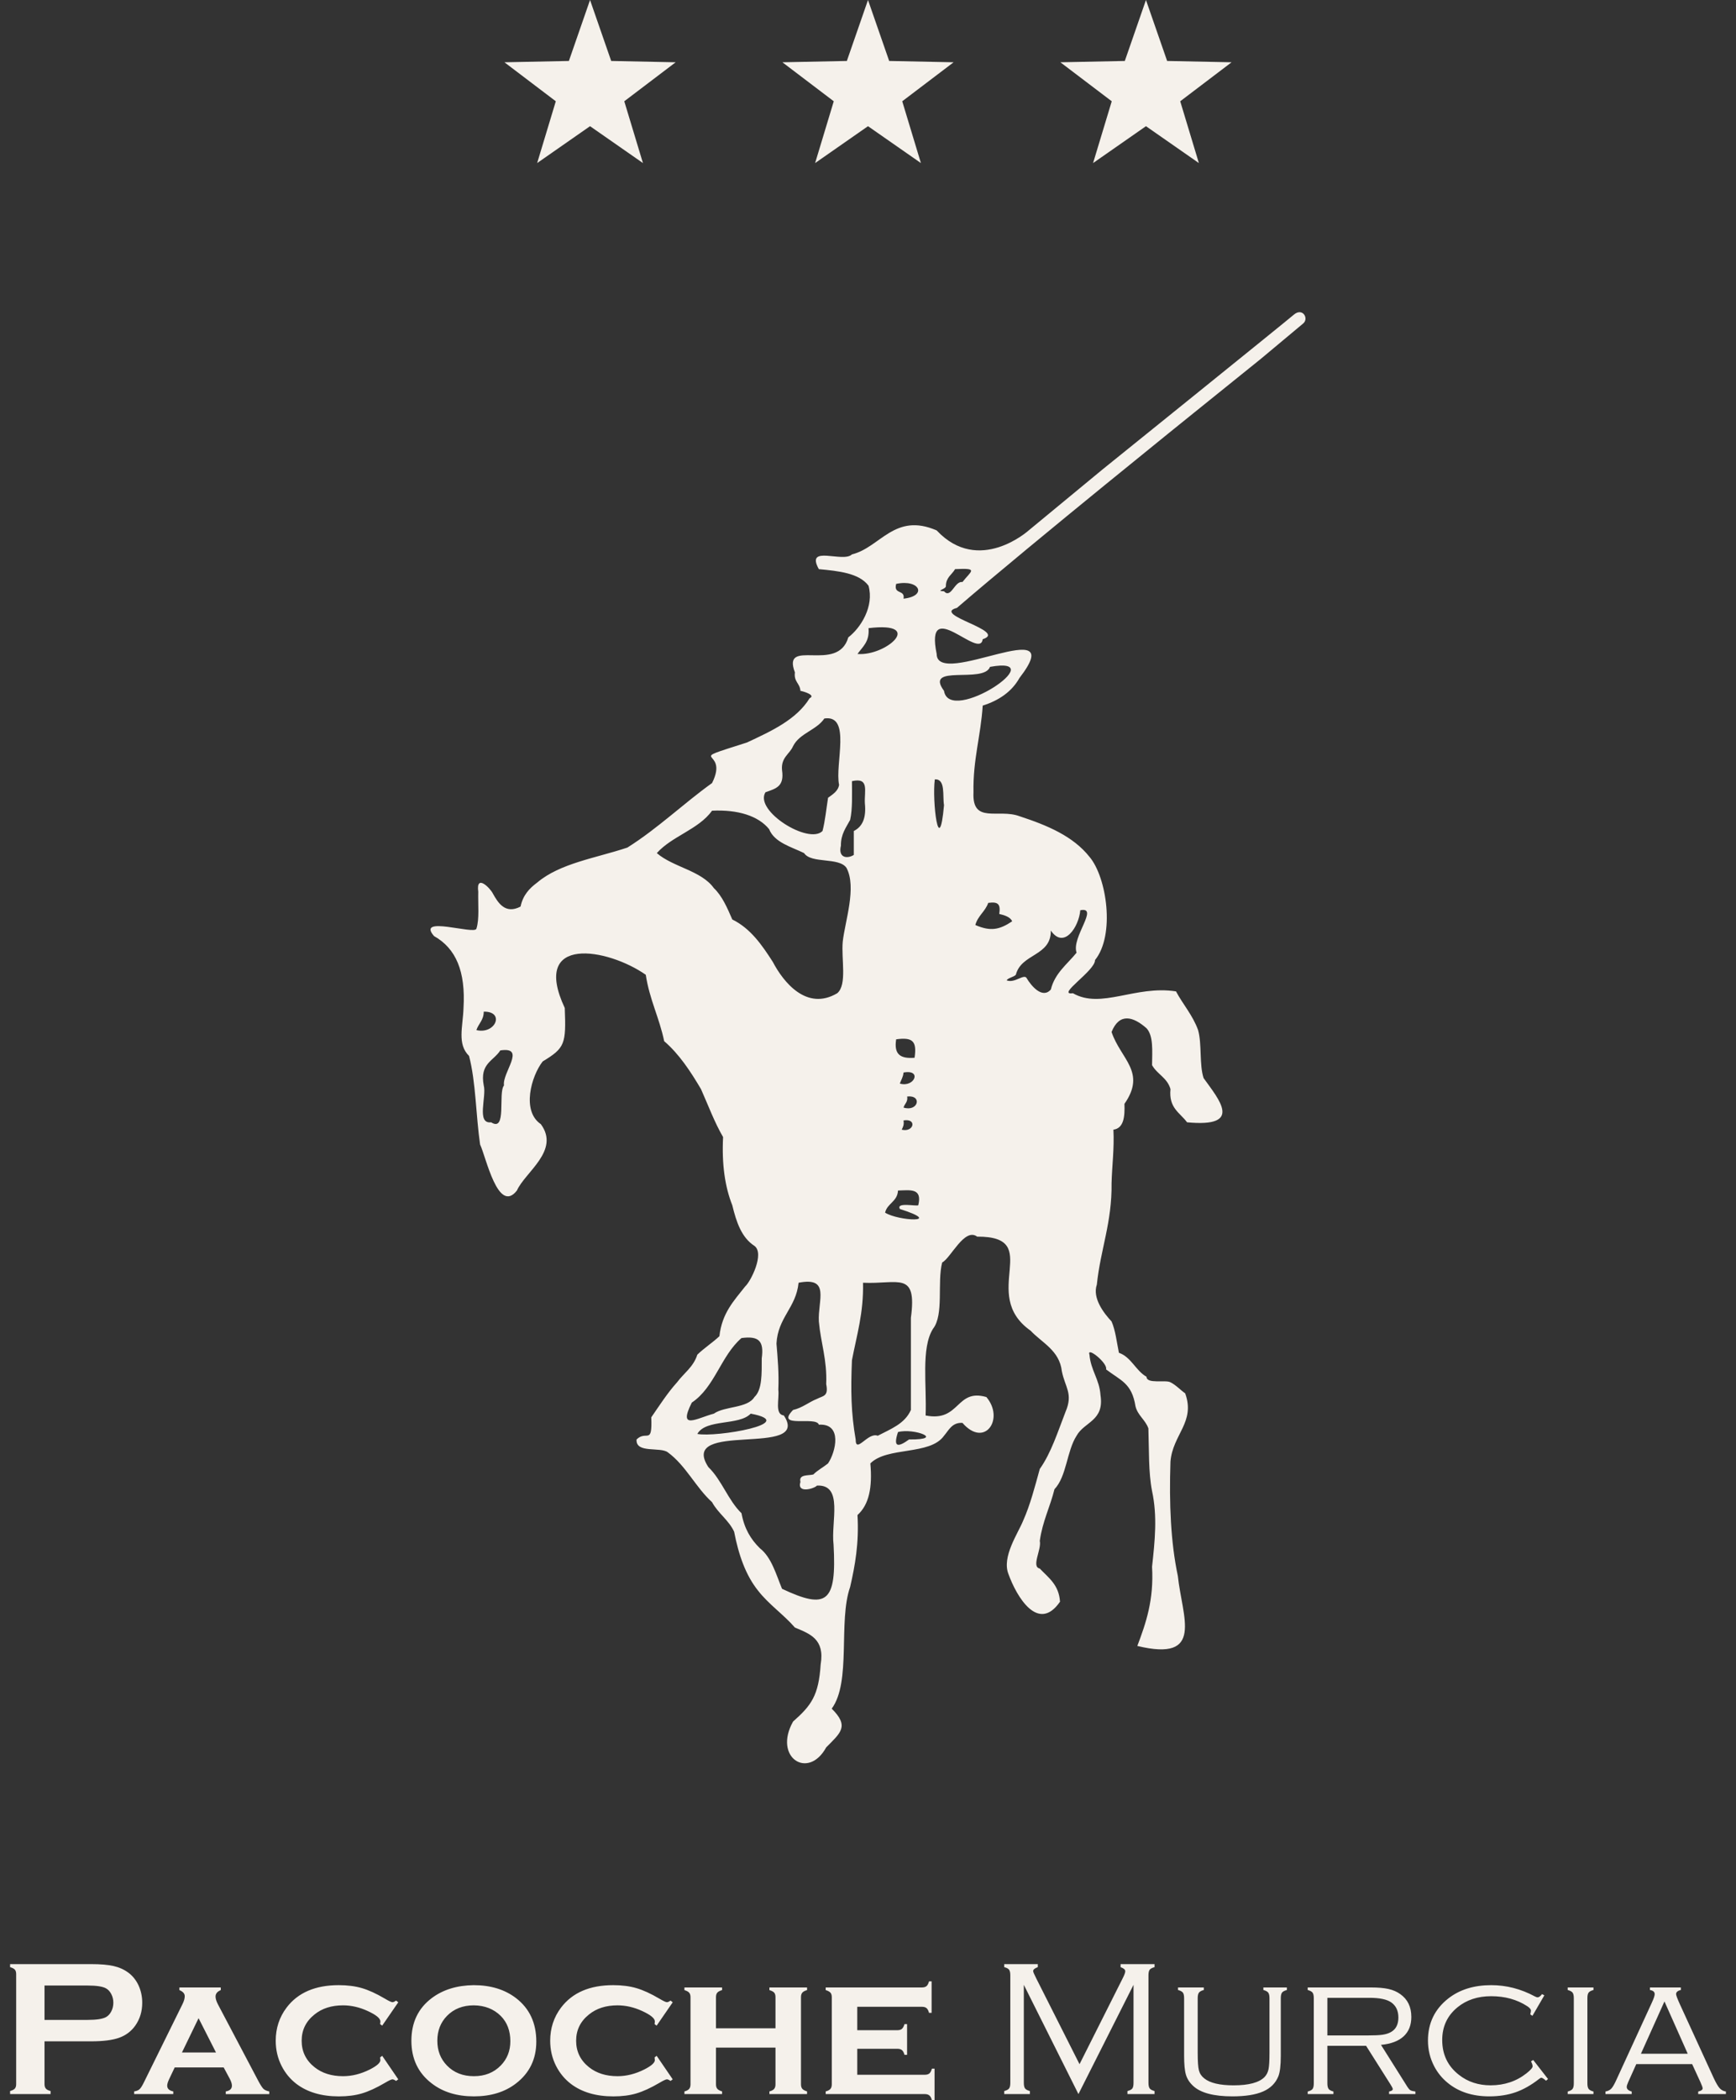<?xml version="1.0" encoding="UTF-8"?> <svg xmlns="http://www.w3.org/2000/svg" width="86" height="104" viewBox="0 0 86 104" fill="none"><rect x="0" y="0" width="86" height="104" fill="#333333" stroke="none"/><g clip-path="url(#clip0_638_5784)"><path d="M69.876 103.511C69.83 103.485 69.784 103.436 69.737 103.364L68.413 101.261C68.906 101.214 69.28 101.074 69.534 100.84C69.789 100.605 69.916 100.285 69.916 99.879C69.916 99.382 69.734 99.005 69.369 98.748C69.203 98.628 69.007 98.543 68.783 98.493C68.558 98.443 68.269 98.418 67.914 98.418H64.782V98.545C64.901 98.576 64.981 98.619 65.022 98.672C65.063 98.726 65.084 98.818 65.084 98.95V103.166C65.084 103.294 65.064 103.387 65.025 103.442C64.986 103.497 64.905 103.54 64.782 103.571V103.698H66.058V103.571C65.939 103.54 65.859 103.497 65.818 103.442C65.778 103.387 65.757 103.294 65.757 103.166V101.308H67.675L68.888 103.227C68.96 103.34 68.997 103.415 68.997 103.453C68.997 103.507 68.935 103.546 68.813 103.571V103.698H70.118V103.571C70.002 103.557 69.921 103.536 69.876 103.511ZM65.757 100.794V98.931H67.839C68.351 98.931 68.713 99.008 68.927 99.162C69.159 99.329 69.275 99.577 69.275 99.907C69.275 100.25 69.151 100.491 68.903 100.629C68.79 100.692 68.653 100.736 68.491 100.759C68.329 100.783 68.087 100.794 67.763 100.794H65.757ZM52.53 3.084L55.075 5.015L54.15 8.075L56.77 6.249L59.391 8.075L58.467 5.015L61.011 3.084L57.819 3.019L56.77 0L55.722 3.019L52.53 3.084ZM38.76 3.084L41.304 5.015L40.38 8.075L43 6.249L45.621 8.075L44.696 5.015L47.241 3.084L44.049 3.019L43 0L41.952 3.019L38.76 3.084ZM24.989 3.084L27.534 5.015L26.61 8.075L29.23 6.249L31.851 8.075L30.926 5.015L33.471 3.084L30.278 3.019L29.23 0L28.182 3.019L24.989 3.084ZM18.844 100.102C18.844 100.115 18.843 100.135 18.839 100.164C18.836 100.173 18.833 100.197 18.83 100.233L18.934 100.308L19.73 99.153L19.621 99.068C19.546 99.122 19.486 99.148 19.442 99.148C19.389 99.148 19.265 99.09 19.07 98.974C18.643 98.722 18.262 98.548 17.928 98.451C17.594 98.353 17.211 98.304 16.781 98.304C15.62 98.304 14.758 98.675 14.196 99.417C13.838 99.892 13.659 100.439 13.659 101.058C13.659 101.507 13.756 101.924 13.951 102.307C14.133 102.663 14.378 102.958 14.685 103.194C15.229 103.606 15.93 103.812 16.791 103.812C17.221 103.812 17.601 103.763 17.93 103.665C18.26 103.568 18.64 103.394 19.07 103.142C19.265 103.026 19.389 102.968 19.442 102.968C19.486 102.968 19.546 102.994 19.621 103.048L19.73 102.968L18.934 101.803L18.83 101.883C18.839 101.965 18.844 102.009 18.844 102.015C18.844 102.147 18.671 102.301 18.326 102.477C17.883 102.7 17.439 102.812 16.993 102.812C16.425 102.812 15.954 102.664 15.58 102.366C15.156 102.028 14.944 101.591 14.944 101.058C14.944 100.528 15.156 100.095 15.58 99.757C15.951 99.455 16.422 99.304 16.993 99.304C17.401 99.304 17.806 99.397 18.208 99.581C18.632 99.775 18.844 99.948 18.844 100.102ZM32.441 100.102C32.441 100.115 32.439 100.135 32.436 100.164C32.433 100.173 32.43 100.197 32.427 100.233L32.53 100.308L33.326 99.153L33.218 99.068C33.143 99.122 33.083 99.148 33.039 99.148C32.986 99.148 32.862 99.09 32.667 98.974C32.24 98.722 31.859 98.548 31.525 98.451C31.191 98.353 30.808 98.304 30.378 98.304C29.216 98.304 28.355 98.675 27.793 99.417C27.435 99.892 27.256 100.439 27.256 101.058C27.256 101.507 27.353 101.924 27.548 102.307C27.73 102.663 27.975 102.958 28.282 103.194C28.826 103.606 29.527 103.812 30.387 103.812C30.818 103.812 31.198 103.763 31.527 103.665C31.857 103.568 32.237 103.394 32.667 103.142C32.862 103.026 32.986 102.968 33.039 102.968C33.083 102.968 33.143 102.994 33.218 103.048L33.326 102.968L32.53 101.803L32.427 101.883C32.436 101.965 32.441 102.009 32.441 102.015C32.441 102.147 32.268 102.301 31.923 102.477C31.48 102.7 31.036 102.812 30.59 102.812C30.022 102.812 29.551 102.664 29.177 102.366C28.753 102.028 28.541 101.591 28.541 101.058C28.541 100.528 28.753 100.095 29.177 99.757C29.548 99.455 30.019 99.304 30.59 99.304C30.998 99.304 31.403 99.397 31.805 99.581C32.229 99.775 32.441 99.948 32.441 100.102ZM39.981 98.418H38.116V98.55C38.232 98.584 38.312 98.627 38.354 98.677C38.396 98.727 38.417 98.801 38.417 98.898V100.44H35.469V98.898C35.469 98.801 35.491 98.726 35.535 98.675C35.579 98.624 35.658 98.581 35.771 98.55V98.418H33.906V98.55C34.019 98.584 34.097 98.627 34.141 98.677C34.185 98.727 34.207 98.801 34.207 98.899V103.218C34.207 103.315 34.184 103.39 34.139 103.444C34.093 103.497 34.016 103.538 33.906 103.566V103.698H35.771V103.566C35.658 103.532 35.579 103.489 35.535 103.437C35.491 103.386 35.469 103.31 35.469 103.213V101.397H38.417V103.217C38.417 103.315 38.395 103.39 38.349 103.444C38.304 103.497 38.226 103.538 38.116 103.566V103.698H39.981V103.566C39.868 103.532 39.79 103.489 39.746 103.437C39.702 103.385 39.68 103.31 39.68 103.213V98.898C39.68 98.801 39.702 98.727 39.746 98.675C39.79 98.623 39.868 98.581 39.981 98.549V98.418ZM46.297 102.439H46.165C46.133 102.554 46.092 102.633 46.04 102.677C45.988 102.719 45.914 102.741 45.816 102.741H42.468V101.454H44.455C44.556 101.454 44.632 101.478 44.684 101.522C44.736 101.567 44.777 101.644 44.809 101.756H44.936V100.233H44.809C44.774 100.346 44.731 100.425 44.679 100.469C44.627 100.513 44.553 100.535 44.455 100.535H42.468V99.375H45.67C45.771 99.375 45.847 99.397 45.899 99.441C45.951 99.483 45.992 99.562 46.024 99.676H46.151V98.116H46.024C45.992 98.229 45.951 98.308 45.899 98.352C45.847 98.395 45.771 98.418 45.67 98.418H40.904V98.549C41.017 98.584 41.096 98.626 41.14 98.677C41.184 98.727 41.206 98.801 41.206 98.898V103.217C41.206 103.315 41.183 103.39 41.137 103.444C41.092 103.497 41.014 103.538 40.904 103.566V103.698H45.816C45.914 103.698 45.989 103.722 46.042 103.767C46.096 103.813 46.136 103.89 46.165 104H46.297L46.297 102.439ZM57.195 97.262H55.513V97.413C55.667 97.467 55.744 97.534 55.744 97.616C55.744 97.679 55.706 97.786 55.631 97.937L53.479 102.218L51.337 97.974C51.233 97.77 51.182 97.649 51.182 97.611C51.182 97.533 51.258 97.467 51.412 97.413V97.262H49.749V97.413C49.868 97.442 49.948 97.484 49.989 97.539C50.03 97.594 50.05 97.687 50.05 97.819V103.142C50.05 103.274 50.03 103.367 49.989 103.42C49.948 103.473 49.868 103.516 49.749 103.547V103.698H51.02V103.547C50.901 103.516 50.821 103.473 50.78 103.418C50.739 103.363 50.719 103.271 50.719 103.142V98.287L53.425 103.698L56.154 98.287V103.142C56.154 103.274 56.134 103.367 56.095 103.42C56.056 103.473 55.975 103.516 55.853 103.547V103.698H57.195V103.547C57.076 103.516 56.996 103.473 56.955 103.418C56.914 103.363 56.894 103.271 56.894 103.142V97.819C56.894 97.686 56.914 97.594 56.955 97.54C56.995 97.487 57.076 97.445 57.195 97.413V97.262ZM63.751 98.418H62.587V98.545C62.707 98.576 62.787 98.62 62.828 98.675C62.868 98.73 62.889 98.821 62.889 98.95V101.661C62.889 102.045 62.873 102.314 62.842 102.466C62.81 102.619 62.746 102.746 62.649 102.85C62.382 103.126 61.87 103.265 61.113 103.265C60.429 103.265 59.945 103.151 59.663 102.925C59.525 102.818 59.435 102.686 59.394 102.527C59.353 102.369 59.333 102.08 59.333 101.661V98.95C59.333 98.821 59.354 98.73 59.394 98.675C59.435 98.62 59.515 98.576 59.635 98.545V98.418H58.358V98.545C58.478 98.576 58.558 98.619 58.598 98.672C58.639 98.726 58.66 98.818 58.66 98.95V101.798C58.66 102.226 58.69 102.542 58.752 102.746C58.813 102.95 58.933 103.134 59.112 103.298C59.482 103.64 60.129 103.811 61.052 103.811C61.696 103.811 62.201 103.731 62.569 103.571C62.936 103.411 63.189 103.161 63.327 102.821C63.408 102.623 63.449 102.282 63.449 101.798V98.95C63.449 98.818 63.47 98.726 63.511 98.672C63.551 98.619 63.632 98.576 63.751 98.545V98.418ZM76.688 102.952L75.954 102.009L75.845 102.079C75.899 102.186 75.925 102.266 75.925 102.32C75.925 102.392 75.826 102.507 75.629 102.664C75.123 103.065 74.528 103.264 73.844 103.264C73.238 103.264 72.716 103.093 72.28 102.75C71.724 102.32 71.446 101.743 71.446 101.02C71.446 100.354 71.698 99.815 72.2 99.403C72.649 99.035 73.206 98.851 73.872 98.851C74.553 98.851 75.147 99.015 75.652 99.342C75.778 99.423 75.841 99.497 75.841 99.563C75.841 99.607 75.829 99.67 75.808 99.752L75.916 99.823L76.505 98.809L76.391 98.748C76.31 98.854 76.236 98.908 76.17 98.908C76.139 98.908 76.093 98.892 76.034 98.861C75.346 98.49 74.625 98.304 73.872 98.304C73.021 98.304 72.314 98.523 71.752 98.96C71.077 99.488 70.74 100.184 70.74 101.048C70.74 101.504 70.844 101.93 71.051 102.326C71.214 102.637 71.432 102.906 71.705 103.132C72.249 103.585 72.939 103.811 73.778 103.811C74.258 103.811 74.692 103.744 75.08 103.609C75.468 103.473 75.855 103.253 76.241 102.952C76.291 102.911 76.329 102.89 76.354 102.89C76.401 102.89 76.479 102.939 76.589 103.037L76.688 102.952ZM78.939 98.418H77.663V98.545C77.782 98.576 77.862 98.619 77.903 98.672C77.944 98.726 77.965 98.818 77.965 98.95V103.166C77.965 103.294 77.944 103.387 77.903 103.442C77.862 103.497 77.782 103.54 77.663 103.571V103.698H78.939V103.571C78.82 103.54 78.74 103.497 78.699 103.442C78.658 103.387 78.638 103.294 78.638 103.166V98.95C78.638 98.818 78.658 98.726 78.699 98.672C78.74 98.619 78.82 98.576 78.939 98.545V98.418ZM13.051 103.439C12.988 103.378 12.902 103.244 12.792 103.038L10.795 99.252C10.717 99.101 10.678 98.974 10.678 98.87C10.678 98.726 10.764 98.619 10.937 98.55V98.418H8.888V98.55C9.064 98.622 9.152 98.722 9.152 98.851C9.152 98.961 9.116 99.09 9.043 99.238L7.117 103.142C7.039 103.299 6.97 103.405 6.912 103.458C6.854 103.511 6.765 103.548 6.646 103.566V103.698H8.584V103.566C8.383 103.526 8.283 103.43 8.283 103.279C8.283 103.2 8.316 103.092 8.382 102.953L8.655 102.378H11.08L11.371 102.919C11.45 103.064 11.489 103.183 11.489 103.28C11.489 103.438 11.387 103.532 11.184 103.567V103.699H13.339V103.567C13.21 103.541 13.114 103.499 13.051 103.439ZM9.014 101.638L9.837 99.94L10.7 101.638H9.014ZM85.189 103.406C85.108 103.315 85.01 103.148 84.897 102.906L83.221 99.252C83.095 98.975 83.032 98.807 83.032 98.748C83.032 98.647 83.111 98.579 83.268 98.545V98.418H81.737V98.545C81.894 98.57 81.972 98.638 81.972 98.748C81.972 98.826 81.924 98.971 81.826 99.181L80.079 102.982C79.982 103.199 79.898 103.346 79.827 103.423C79.757 103.5 79.658 103.549 79.533 103.571V103.698H80.833V103.571C80.669 103.527 80.587 103.452 80.587 103.345C80.587 103.291 80.612 103.21 80.662 103.1L81.06 102.213H83.827L84.235 103.1C84.31 103.269 84.348 103.373 84.348 103.411C84.348 103.486 84.274 103.54 84.127 103.571V103.698H85.5V103.571C85.374 103.552 85.271 103.497 85.189 103.406ZM81.291 101.699L82.456 99.111L83.608 101.699H81.291ZM6.863 98.314C6.74 98.053 6.571 97.842 6.354 97.682C6.144 97.528 5.901 97.419 5.626 97.357C5.352 97.294 4.98 97.262 4.513 97.262H0.5V97.413C0.613 97.445 0.692 97.486 0.736 97.536C0.779 97.586 0.801 97.66 0.801 97.757V103.208C0.801 103.302 0.779 103.374 0.736 103.425C0.692 103.475 0.613 103.516 0.5 103.547V103.698H2.506V103.547C2.396 103.519 2.319 103.48 2.273 103.428C2.228 103.376 2.205 103.302 2.205 103.208V101.086H4.513C5.106 101.086 5.568 101.028 5.9 100.91C6.231 100.792 6.497 100.593 6.698 100.313C6.93 99.986 7.046 99.606 7.046 99.172C7.046 98.87 6.985 98.584 6.863 98.314ZM5.513 99.604C5.446 99.735 5.357 99.829 5.247 99.889C5.075 99.98 4.775 100.025 4.348 100.025H2.205V98.323H4.348C4.778 98.323 5.078 98.369 5.247 98.46C5.357 98.52 5.446 98.616 5.513 98.746C5.581 98.876 5.615 99.018 5.615 99.172C5.615 99.329 5.581 99.474 5.513 99.604ZM25.564 98.946C25.004 98.518 24.306 98.304 23.467 98.304C22.637 98.314 21.944 98.528 21.388 98.946C20.715 99.452 20.38 100.156 20.38 101.058C20.38 101.951 20.715 102.655 21.388 103.17C21.941 103.598 22.637 103.811 23.476 103.811C24.315 103.811 25.011 103.598 25.564 103.17C26.233 102.655 26.568 101.965 26.568 101.1C26.568 100.179 26.233 99.461 25.564 98.946ZM24.806 102.284C24.463 102.636 24.02 102.812 23.476 102.812C22.929 102.812 22.484 102.636 22.142 102.284C21.824 101.957 21.665 101.548 21.665 101.058C21.665 100.564 21.824 100.154 22.142 99.827C22.484 99.478 22.927 99.304 23.471 99.304C24.015 99.31 24.46 99.485 24.806 99.827C25.123 100.145 25.282 100.563 25.282 101.082C25.282 101.559 25.123 101.96 24.806 102.284ZM64.095 15.583C63.663 15.954 54.609 23.254 54.609 23.254L50.962 26.265C50.962 26.265 48.492 28.492 46.402 26.266C44.313 25.361 43.609 27.111 42.205 27.453C41.765 27.89 39.88 26.95 40.565 28.184C41.538 28.276 42.564 28.379 43.026 29.005C43.313 30.031 42.635 31.096 42.024 31.562C41.505 33.371 38.713 31.541 39.379 33.297C39.316 33.761 39.628 33.833 39.653 34.211C39.808 34.236 40.431 34.426 40.109 34.575C39.45 35.645 38.19 36.213 37.007 36.767C33.709 37.82 36.175 36.977 35.275 38.776C33.843 39.804 32.588 41.023 31.079 41.972C29.523 42.491 27.737 42.747 26.61 43.706C26.221 43.994 25.906 44.331 25.788 44.893C25.027 45.292 24.67 44.7 24.42 44.255C24.303 44.001 23.57 43.24 23.692 44.162C23.675 44.783 23.756 45.507 23.601 45.989C23.52 46.304 20.593 45.308 21.502 46.354C22.594 46.968 23.069 48.11 22.962 49.915C22.933 50.847 22.635 51.698 23.236 52.289C23.576 53.585 23.575 55.246 23.783 56.673C24.075 57.288 24.675 60.147 25.607 58.955C26.011 58.042 27.758 56.978 26.793 55.668C25.829 55.017 26.317 53.292 26.883 52.563C27.99 51.892 28.047 51.699 27.978 49.915C26.272 46.271 30.11 46.955 31.991 48.271C32.175 49.493 32.662 50.395 32.903 51.559C33.654 52.206 34.208 53.056 34.727 53.933C35.082 54.728 35.398 55.584 35.821 56.307C35.753 57.654 35.913 58.769 36.277 59.684C36.481 60.527 36.738 61.284 37.373 61.695C37.89 62.073 37.187 63.463 36.917 63.702C36.358 64.414 35.766 65.02 35.639 66.169C35.293 66.492 34.886 66.753 34.545 67.082C34.355 67.69 33.878 67.998 33.541 68.452C33.065 68.978 32.674 69.593 32.264 70.185C32.32 71.597 32.027 70.799 31.535 71.282C31.483 71.99 32.717 71.632 33.085 71.92C33.982 72.578 34.461 73.65 35.275 74.387C35.571 74.937 36.098 75.271 36.368 75.848C36.59 77 36.942 78.005 37.554 78.768C38.088 79.455 38.814 79.944 39.379 80.595C40.12 80.908 40.867 81.161 40.655 82.421C40.556 83.968 40.191 84.451 39.288 85.251C38.292 87.022 40.035 88.161 40.929 86.53C41.647 85.803 42.086 85.487 41.203 84.612C42.181 83.279 41.517 80.291 42.115 78.586C42.359 77.526 42.561 76.411 42.479 75.025C43.054 74.506 43.222 73.654 43.117 72.468C43.949 71.625 46.071 72.081 46.766 71.098C46.999 70.831 47.157 70.433 47.678 70.46C48.782 71.731 49.78 70.258 48.864 69.181C47.343 68.743 47.571 70.436 45.854 70.094C45.916 68.6 45.62 66.76 46.219 65.803C46.771 65.104 46.417 63.506 46.675 62.516C47.094 62.312 47.781 60.769 48.408 61.238C51.76 61.219 48.472 64.075 51.054 65.894C51.615 66.493 52.487 66.871 52.603 67.902C52.763 68.708 53.172 69.009 52.786 69.912C52.403 70.895 52.077 71.944 51.51 72.742C51.266 73.626 51.036 74.521 50.688 75.3C50.432 75.935 49.619 77.093 49.958 77.946C50.358 79.062 51.432 80.881 52.512 79.316C52.459 78.475 51.94 78.13 51.509 77.674C51.075 77.586 51.607 76.726 51.51 76.304C51.644 75.338 52.019 74.628 52.238 73.746C52.843 73.11 52.846 71.85 53.333 71.098C53.716 70.401 54.714 70.371 54.518 69.09C54.465 68.298 54.036 67.864 53.971 67.082C53.824 66.653 54.895 67.511 54.793 67.812C55.525 68.371 56.069 68.489 56.251 69.638C56.364 70.099 56.741 70.306 56.89 70.734C56.926 71.805 56.89 72.911 57.072 73.838C57.341 75.076 57.212 76.309 57.072 77.582C57.167 79.233 56.768 80.378 56.342 81.507C59.686 82.313 58.563 80.086 58.349 78.038C57.997 76.385 57.914 74.449 57.984 72.377C58.094 71.03 59.229 70.43 58.714 68.999C58.475 68.831 58.255 68.585 57.985 68.452C57.759 68.313 56.794 68.552 56.799 68.177C56.26 67.876 56.049 67.208 55.43 66.989C55.322 66.464 55.259 65.877 55.066 65.438C54.694 65.041 54.103 64.287 54.337 63.612C54.515 61.87 55.093 60.54 55.066 58.59C55.09 57.701 55.204 56.901 55.158 55.941C55.678 55.871 55.727 55.279 55.704 54.663C56.807 53.081 55.515 52.448 55.066 51.103C55.455 50.136 56.143 50.341 56.798 50.919C57.142 51.295 57.081 52.02 57.072 52.745C57.329 53.205 57.821 53.361 57.985 53.933C57.891 54.875 58.449 55.093 58.806 55.576C61.612 55.843 60.388 54.453 59.625 53.386C59.407 52.723 59.547 51.699 59.353 51.011C59.09 50.277 58.605 49.744 58.258 49.093C56.234 48.78 54.55 49.989 53.15 49.184C52.288 49.307 54.267 48.066 54.246 47.542C55.246 46.313 54.834 43.446 53.971 42.429C53.158 41.406 51.887 40.871 50.506 40.419C49.455 40.026 48.147 40.828 48.226 39.233C48.194 37.619 48.59 36.431 48.682 34.941C49.486 34.689 50.127 34.247 50.505 33.571C53.072 30.252 46.409 34.134 46.402 32.384C45.799 29.446 48.552 32.73 48.682 31.654C49.956 31.247 46.106 30.443 47.406 30.102C51.248 26.797 59.17 20.422 59.17 20.422L62.454 17.776C62.454 17.776 64.261 16.267 64.558 16.019C64.856 15.771 64.527 15.213 64.095 15.583ZM23.601 51.011C23.702 50.691 23.965 50.519 23.964 50.097C25.019 50.077 24.558 51.233 23.601 51.011ZM24.968 53.75C24.663 54.115 25.123 56.085 24.33 55.576C23.584 55.671 24.114 54.286 23.964 53.75C23.758 52.66 24.441 52.55 24.785 52.016C26.099 51.817 24.866 53.12 24.968 53.75ZM44.577 59.868C46.815 60.582 44.502 60.468 43.847 60.05C43.95 59.588 44.46 59.506 44.486 58.955C45.115 58.934 45.696 58.831 45.49 59.684C45.389 59.745 44.382 59.519 44.577 59.868ZM44.76 54.846C44.81 54.657 44.983 54.58 44.941 54.298C45.706 54.215 45.483 55.074 44.76 54.846ZM44.669 55.941C44.73 55.816 44.795 55.705 44.76 55.484C45.438 55.367 45.277 56.09 44.669 55.941ZM44.577 53.658C44.639 53.482 44.742 53.332 44.76 53.111C45.69 52.94 45.305 53.87 44.577 53.658ZM45.307 52.38C44.611 52.433 44.276 52.226 44.395 51.467C45.201 51.358 45.432 51.542 45.307 52.38ZM44.395 28.914C45.559 28.666 45.957 29.517 44.76 29.646C44.845 29.179 44.251 29.457 44.395 28.914ZM43.026 31.106C45.846 30.765 43.895 32.504 42.479 32.384C42.732 32.026 43.085 31.781 43.026 31.106ZM41.658 41.879C41.651 41.302 41.917 40.977 42.115 40.602C42.237 40.054 42.207 39.355 42.205 38.683C43.079 38.487 42.811 39.154 42.845 39.78C42.919 40.499 42.731 40.934 42.297 41.15C42.297 41.543 42.297 41.943 42.297 42.336C41.954 42.546 41.514 42.471 41.658 41.879ZM37.92 39.233C38.43 39.049 38.864 38.961 38.741 38.136C38.683 37.508 39.116 37.348 39.288 36.95C39.613 36.304 40.451 36.157 40.837 35.58C42.192 35.374 41.349 37.841 41.568 38.867C41.518 39.184 41.235 39.347 41.021 39.505C40.934 40.06 40.878 40.641 40.747 41.15C40.072 41.843 37.35 40.153 37.92 39.233ZM34.271 69.456C35.409 68.698 35.711 67.139 36.733 66.26C37.588 66.146 37.855 66.399 37.736 67.264C37.735 68.013 37.763 68.824 37.373 69.181C37.03 69.745 35.899 69.624 35.365 70.003C34.514 70.229 33.57 70.85 34.271 69.456ZM37.189 70.003C39.679 70.473 35.455 71.192 34.545 71.007C34.976 70.251 36.61 70.611 37.189 70.003ZM39.653 73.381C39.46 73.979 40.346 73.718 40.473 73.565C41.801 73.503 41.156 75.361 41.294 76.486C41.455 79.364 40.956 79.72 38.741 78.677C38.444 77.954 38.216 77.115 37.645 76.67C37.19 76.224 36.872 75.697 36.733 74.934C36.073 74.298 35.754 73.287 35.093 72.652C33.556 70.3 40.227 72.211 38.831 70.094C38.365 70.038 38.614 69.281 38.557 68.816C38.593 67.99 38.525 67.263 38.466 66.532C38.535 65.236 39.438 64.762 39.561 63.521C41.149 63.211 40.51 64.389 40.565 65.438C40.66 66.5 40.98 67.334 40.929 68.542C41.054 69.159 40.779 69.112 40.473 69.272C40.064 69.434 39.752 69.715 39.288 69.821C38.367 70.767 40.439 70.104 40.565 70.55C41.749 70.476 41.402 71.901 41.02 72.468C40.79 72.656 40.497 72.807 40.291 73.017C40.048 73.08 39.557 72.997 39.653 73.381ZM41.749 46.629C41.668 47.481 41.977 48.757 41.477 49.184C39.966 50.079 38.813 48.643 38.284 47.633C37.753 46.806 37.187 45.979 36.277 45.532C36.033 44.97 35.778 44.369 35.365 43.98C34.74 43.106 33.345 42.946 32.538 42.245C33.304 41.393 34.599 41.08 35.275 40.146C36.547 40.084 37.564 40.398 38.101 41.059C38.364 41.723 39.203 41.936 39.834 42.245C40.187 42.782 41.564 42.435 41.934 42.976C42.449 43.942 41.859 45.626 41.749 46.629ZM42.389 71.282C42.16 69.966 42.141 68.851 42.205 67.355C42.439 66.127 42.788 65.017 42.753 63.521C44.497 63.604 45.44 62.913 45.125 65.256C45.125 66.777 45.125 68.3 45.125 69.821C44.822 70.507 44.13 70.76 43.483 71.098C42.999 70.902 42.392 72.015 42.389 71.282ZM45.034 71.282C44.519 71.653 44.22 71.718 44.486 70.916C45.264 70.702 46.862 71.301 45.034 71.282ZM52.057 46.081C52.705 47.03 53.45 45.898 53.516 45.075C54.474 44.884 53.062 46.42 53.333 47.176C52.875 47.744 52.26 48.181 52.057 49.002C51.63 49.486 51.079 48.803 50.87 48.455C50.752 48.179 50.271 48.714 49.866 48.545C49.947 48.417 50.214 48.388 50.324 48.271C50.594 47.205 52.075 47.362 52.057 46.081ZM48.955 44.711C49.438 44.645 49.577 44.758 49.502 45.259C49.752 45.316 50.057 45.409 50.141 45.624C49.515 46.041 49.074 46.135 48.318 45.807C48.438 45.349 48.812 45.136 48.955 44.711ZM49.045 33.023C52.233 32.448 47.04 35.942 46.766 34.211C45.767 32.86 48.734 33.871 49.045 33.023ZM46.766 39.871C46.521 42.598 46.166 39.653 46.31 38.593C46.856 38.563 46.685 39.409 46.766 39.871ZM47.678 28.823C47.291 28.753 47.114 29.669 46.766 29.28C46.294 29.259 46.906 29.178 46.858 29.005C46.87 28.584 47.16 28.455 47.314 28.183C48.508 28.123 48.11 28.269 47.678 28.823Z" fill="#F5F1EB"></path></g><defs><clipPath id="clip0_638_5784"><rect width="85" height="104" fill="white" transform="translate(0.5)"></rect></clipPath></defs></svg> 